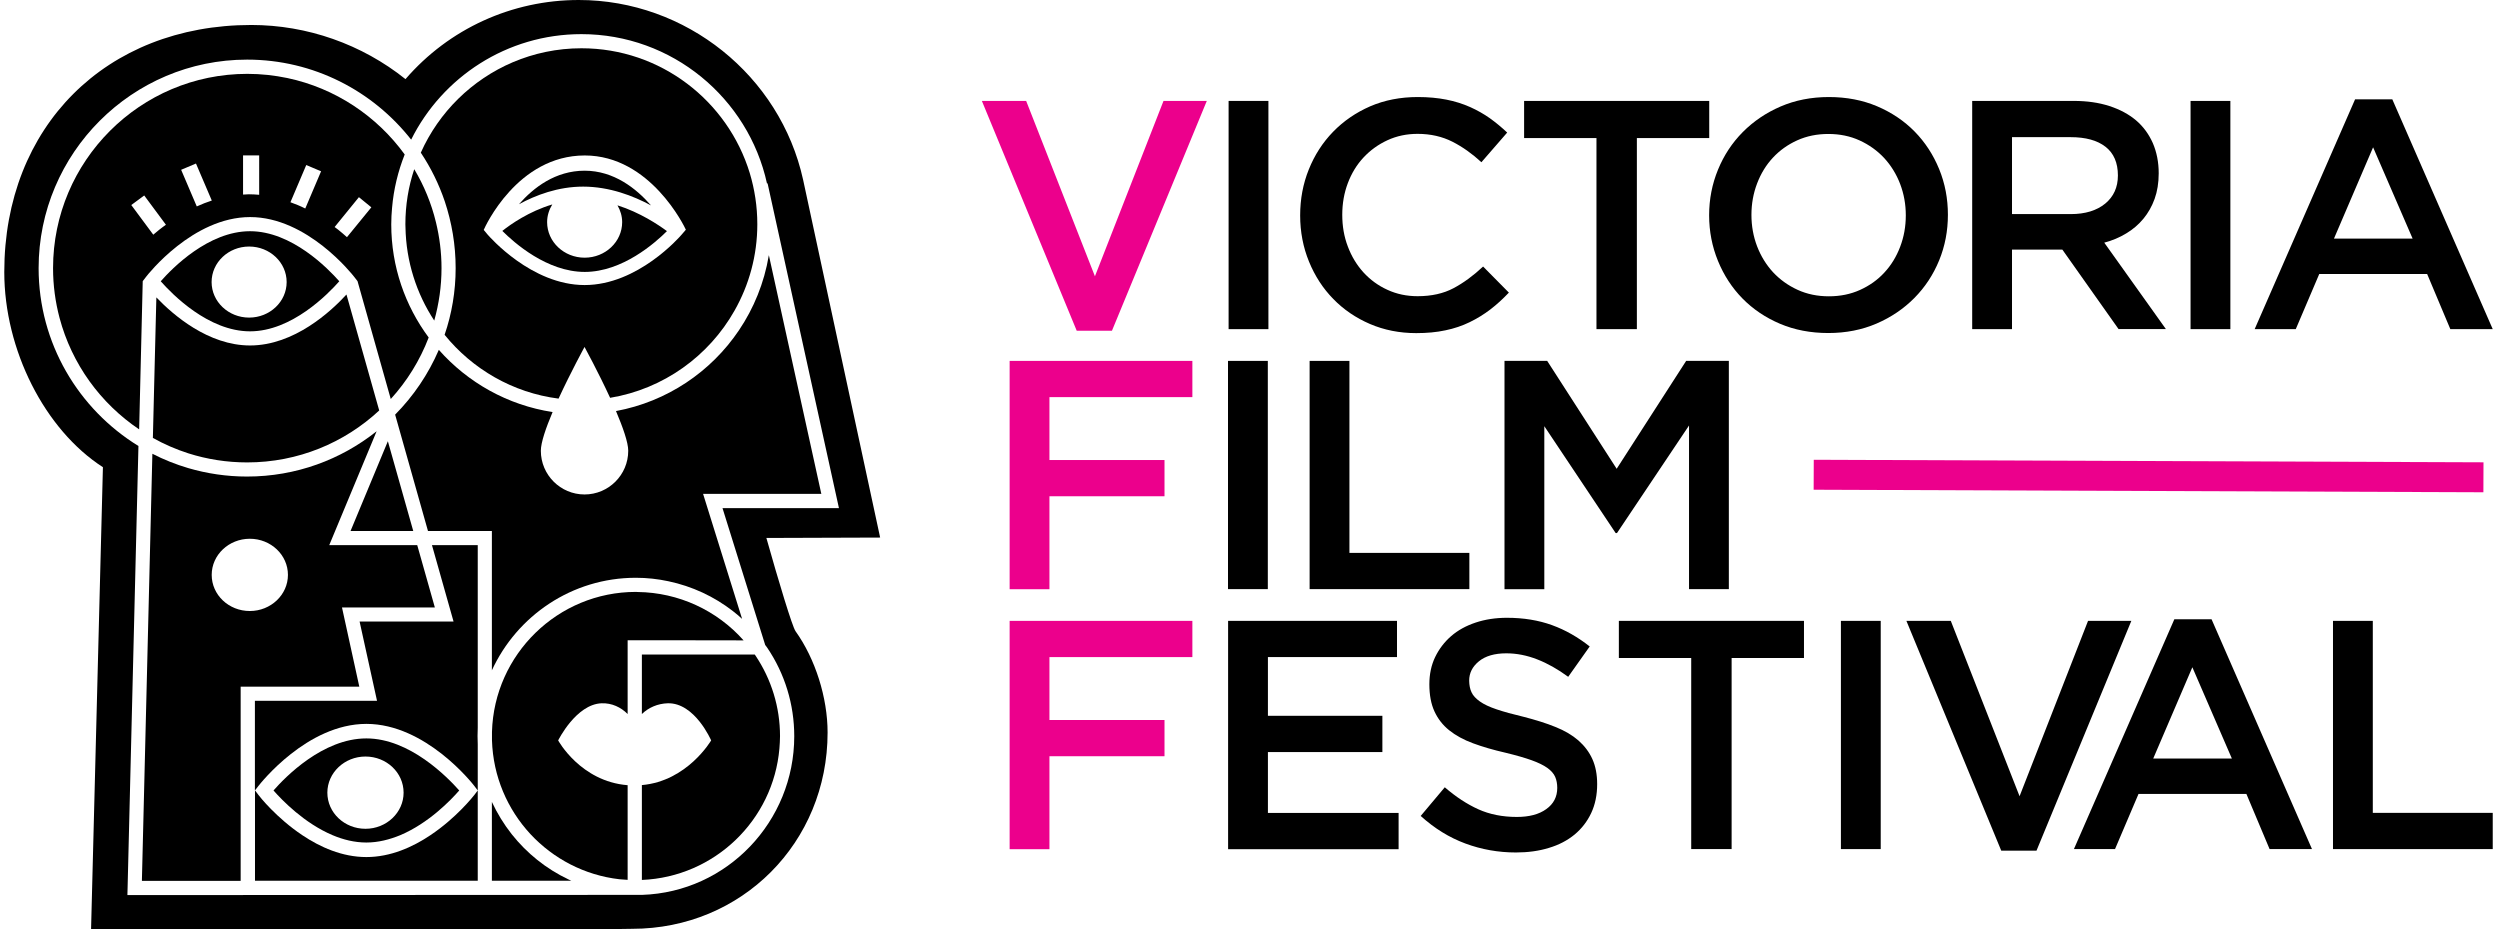 <?xml version="1.0" encoding="utf-8"?>
<!-- Generator: Adobe Illustrator 26.0.1, SVG Export Plug-In . SVG Version: 6.00 Build 0)  -->
<svg version="1.1" id="Layer_1" xmlns="http://www.w3.org/2000/svg" xmlns:xlink="http://www.w3.org/1999/xlink" x="0px" y="0px"
	 viewBox="0 0 251.18 93.35" style="enable-background:new 0 0 251.18 93.35;" xml:space="preserve">
<style type="text/css">
	.st0{fill:#EC008C;}
</style>
<g>
	<g>
		<path class="st0" d="M116.9,10.14h4.35l-9.53,23.09h-3.54l-9.53-23.09h4.45l6.91,17.62L116.9,10.14z"/>
	</g>
	<g>
		<path d="M127.44,10.14v22.93h-4V10.14H127.44z"/>
	</g>
	<g>
		<path d="M149.74,31.09c-0.64,0.49-1.34,0.92-2.08,1.28c-0.74,0.36-1.56,0.64-2.44,0.82c-0.88,0.19-1.86,0.28-2.93,0.28
			c-1.68,0-3.23-0.31-4.65-0.92s-2.65-1.45-3.68-2.51c-1.04-1.06-1.85-2.31-2.44-3.75c-0.59-1.44-0.89-2.99-0.89-4.65
			c0-1.64,0.29-3.18,0.87-4.62c0.58-1.44,1.39-2.7,2.44-3.78c1.05-1.08,2.29-1.93,3.73-2.56c1.44-0.62,3.04-0.93,4.78-0.93
			c1.05,0,2,0.09,2.87,0.26c0.86,0.17,1.65,0.42,2.37,0.74c0.72,0.32,1.39,0.7,2,1.13c0.61,0.44,1.19,0.92,1.74,1.44l-2.59,2.98
			c-0.92-0.85-1.89-1.54-2.91-2.06c-1.03-0.52-2.19-0.79-3.5-0.79c-1.09,0-2.1,0.21-3.03,0.64c-0.93,0.43-1.73,1.01-2.41,1.74
			c-0.68,0.73-1.2,1.59-1.57,2.57c-0.37,0.98-0.56,2.04-0.56,3.18c0,1.14,0.18,2.2,0.56,3.19c0.37,0.99,0.9,1.86,1.57,2.6
			c0.68,0.74,1.48,1.33,2.41,1.75c0.93,0.43,1.94,0.64,3.03,0.64c1.4,0,2.6-0.27,3.6-0.8c1-0.53,2-1.26,2.98-2.18l2.59,2.62
			C150.99,30.04,150.38,30.6,149.74,31.09z"/>
	</g>
	<g>
		<path d="M164.46,33.07h-4.06v-19.2h-7.27v-3.73h18.6v3.73h-7.27V33.07z"/>
	</g>
	<g>
		<path d="M194.83,26.16c-0.59,1.44-1.42,2.7-2.49,3.78c-1.07,1.08-2.34,1.94-3.8,2.57c-1.46,0.63-3.08,0.95-4.85,0.95
			c-1.77,0-3.39-0.31-4.85-0.93c-1.46-0.62-2.72-1.47-3.77-2.54c-1.05-1.07-1.87-2.33-2.46-3.77c-0.59-1.44-0.89-2.97-0.89-4.59
			s0.3-3.14,0.89-4.58c0.59-1.44,1.42-2.7,2.49-3.78c1.07-1.08,2.34-1.94,3.8-2.57c1.46-0.63,3.08-0.95,4.85-0.95
			c1.77,0,3.39,0.31,4.85,0.93c1.46,0.62,2.72,1.47,3.77,2.54s1.87,2.33,2.46,3.77c0.59,1.44,0.88,2.97,0.88,4.59
			C195.71,23.19,195.42,24.72,194.83,26.16z M190.91,18.48c-0.38-0.99-0.92-1.86-1.6-2.6c-0.69-0.74-1.51-1.33-2.47-1.77
			c-0.96-0.44-2.01-0.65-3.14-0.65c-1.14,0-2.18,0.21-3.13,0.64c-0.95,0.43-1.76,1.01-2.44,1.74c-0.68,0.73-1.21,1.59-1.59,2.59
			c-0.38,0.99-0.57,2.05-0.57,3.16c0,1.11,0.19,2.17,0.57,3.16c0.38,0.99,0.92,1.86,1.6,2.6c0.69,0.74,1.51,1.33,2.47,1.77
			c0.96,0.44,2.01,0.65,3.14,0.65c1.14,0,2.18-0.21,3.13-0.64c0.95-0.43,1.76-1,2.44-1.74c0.68-0.73,1.21-1.59,1.59-2.59
			c0.38-0.99,0.57-2.05,0.57-3.16C191.48,20.53,191.29,19.48,190.91,18.48z"/>
	</g>
	<g>
		<path d="M212.86,33.07l-5.65-7.99h-5.06v7.99h-4V10.14h10.22c1.31,0,2.5,0.17,3.55,0.51c1.06,0.34,1.95,0.82,2.69,1.44
			c0.73,0.62,1.29,1.39,1.69,2.29c0.39,0.91,0.59,1.92,0.59,3.03c0,0.96-0.14,1.82-0.41,2.57c-0.27,0.75-0.65,1.42-1.13,2
			c-0.48,0.58-1.05,1.07-1.72,1.47c-0.67,0.41-1.41,0.72-2.21,0.93l6.19,8.68H212.86z M211.55,14.75c-0.83-0.65-2-0.97-3.52-0.97
			h-5.88v7.73h5.91c1.44,0,2.59-0.35,3.45-1.05c0.85-0.7,1.28-1.64,1.28-2.83C212.79,16.36,212.38,15.4,211.55,14.75z"/>
	</g>
	<g>
		<path d="M224.09,10.14v22.93h-4V10.14H224.09z"/>
	</g>
	<g>
		<path d="M250.45,33.07h-4.26l-2.33-5.54h-10.84l-2.36,5.54h-4.13l10.09-23.09h3.74L250.45,33.07z M238.43,14.8l-3.93,9.17h7.9
			L238.43,14.8z"/>
	</g>
	<g>
		<path class="st0" d="M119.8,39.9h-14.36v6.32H117v3.64h-11.56v9.34h-4V36.26h18.36V39.9z"/>
	</g>
	<g>
		<path d="M127.38,36.26v22.93h-4V36.26H127.38z"/>
	</g>
	<g>
		<path d="M131.58,36.26h4v19.29h12.05v3.64h-16.05V36.26z"/>
	</g>
	<g>
		<path d="M162.46,53.56h-0.13l-7.17-10.74v16.38h-4V36.26h4.29l6.98,10.84l6.98-10.84h4.29v22.93h-4V42.75L162.46,53.56z"/>
	</g>
	<g>
		<path class="st0" d="M119.8,66.02h-14.36v6.32H117v3.64h-11.56v9.34h-4V62.38h18.36V66.02z"/>
	</g>
	<g>
		<path d="M140.36,66.02h-12.97v5.9h11.5v3.64h-11.5v6.12h13.13v3.64h-17.13V62.38h16.97V66.02z"/>
	</g>
	<g>
		<path d="M147.85,69.56c0.15,0.33,0.43,0.63,0.84,0.92c0.41,0.29,0.96,0.55,1.68,0.79c0.71,0.24,1.61,0.49,2.71,0.75
			c1.2,0.31,2.27,0.64,3.2,1.02c0.93,0.37,1.7,0.83,2.31,1.36c0.61,0.54,1.08,1.16,1.4,1.87s0.48,1.55,0.48,2.51
			c0,1.09-0.2,2.06-0.6,2.91c-0.4,0.85-0.96,1.57-1.67,2.16c-0.72,0.59-1.57,1.04-2.58,1.34c-1,0.31-2.11,0.46-3.31,0.46
			c-1.77,0-3.46-0.3-5.08-0.9c-1.62-0.6-3.11-1.52-4.49-2.77l2.42-2.88c1.11,0.96,2.24,1.7,3.37,2.21c1.13,0.51,2.42,0.77,3.87,0.77
			c1.24,0,2.23-0.26,2.96-0.79c0.73-0.52,1.1-1.23,1.1-2.13c0-0.41-0.07-0.79-0.21-1.11s-0.41-0.63-0.79-0.9s-0.91-0.53-1.58-0.77
			c-0.67-0.24-1.54-0.49-2.61-0.75c-1.23-0.28-2.32-0.6-3.27-0.95c-0.95-0.35-1.75-0.79-2.4-1.31c-0.65-0.52-1.14-1.16-1.48-1.9
			c-0.34-0.74-0.51-1.65-0.51-2.72c0-1,0.19-1.92,0.58-2.73s0.93-1.52,1.61-2.11c0.68-0.59,1.5-1.04,2.46-1.36
			c0.96-0.32,2.01-0.48,3.14-0.48c1.68,0,3.19,0.25,4.54,0.74s2.6,1.21,3.78,2.14l-2.16,3.05c-1.05-0.77-2.08-1.35-3.11-1.75
			c-1.02-0.4-2.06-0.61-3.11-0.61c-1.18,0-2.1,0.27-2.75,0.8c-0.66,0.54-0.98,1.18-0.98,1.95
			C147.62,68.84,147.69,69.23,147.85,69.56z"/>
	</g>
	<g>
		<path d="M173.98,85.31h-4.06v-19.2h-7.27v-3.73h18.6v3.73h-7.27V85.31z"/>
	</g>
	<g>
		<path d="M188.96,62.38v22.93h-4V62.38H188.96z"/>
	</g>
	<g>
		<path d="M209.79,62.38h4.35l-9.53,23.09h-3.54l-9.53-23.09H196l6.91,17.62L209.79,62.38z"/>
	</g>
	<g>
		<path d="M232.29,85.31h-4.26l-2.33-5.54h-10.84l-2.36,5.54h-4.13l10.09-23.09h3.74L232.29,85.31z M220.27,67.04l-3.93,9.17h7.9
			L220.27,67.04z"/>
	</g>
	<g>
		<path d="M234.4,62.38h4v19.29h12.05v3.64H234.4V62.38z"/>
	</g>
	
		<rect x="214.37" y="14.19" transform="matrix(3.797073e-03 -1 1 3.797073e-03 167.217 263.52)" class="st0" width="3.01" height="67.29"/>
	<g>
		<path d="M34.09,28.26c-1.14-1.29-4.78-5.03-8.97-5.03s-7.83,3.73-8.97,5.03c1.14,1.29,4.78,5.03,8.97,5.03
			S32.95,29.55,34.09,28.26z M25.03,24.77c2.08,0,3.77,1.6,3.77,3.57s-1.69,3.57-3.77,3.57c-2.08,0-3.77-1.6-3.77-3.57
			S22.95,24.77,25.03,24.77z"/>
		<path d="M14.34,28.25l0.33-0.43c0.19-0.25,4.71-6.01,10.46-6.01s10.27,5.77,10.46,6.01l0.34,0.44l-0.01,0.02l0.01,0l3.33,11.81
			c1.63-1.79,2.93-3.88,3.81-6.18c-2.36-3.18-3.76-7.11-3.76-11.37c0-0.56,0.03-1.1,0.08-1.65c0.16-1.88,0.6-3.68,1.27-5.37
			c-2.8-3.86-6.97-6.66-11.79-7.68c-1.3-0.27-2.64-0.42-4.02-0.42c-10.77,0-19.52,8.76-19.52,19.52c0,1.73,0.23,3.4,0.65,4.99
			c1.23,4.64,4.12,8.6,8,11.21l0.13-5.35l0.23-9.54L14.34,28.25z M14.49,19.64l2.18,2.94c-0.23,0.17-0.46,0.33-0.68,0.51
			c-0.21,0.17-0.4,0.33-0.59,0.49l-2.21-2.98L14.49,19.64z M18.2,17.06l1.49-0.63l1.59,3.72c-0.5,0.16-1,0.36-1.51,0.59L18.2,17.06z
			 M26.03,19.57c-0.35-0.03-0.69-0.05-1.03-0.05c-0.19,0-0.39,0.02-0.58,0.03v-3.94h1.62V19.57z M32.26,17.21l-1.59,3.74
			c-0.49-0.25-0.99-0.45-1.49-0.63l1.59-3.74L32.26,17.21z M33.62,22.81l2.44-3l1.25,1.02l-2.45,3c-0.28-0.25-0.57-0.5-0.88-0.75
			C33.87,22.99,33.75,22.91,33.62,22.81z"/>
		<path d="M34.36,61.03h9.33l-1.77-6.26h-8.84l4.76-11.44c-3.58,2.85-8.1,4.55-13.02,4.55c-2.05,0-4.03-0.3-5.91-0.85
			c-1.25-0.37-2.46-0.85-3.6-1.44l-1.05,42.77l0,0.14l9.92,0v-0.14v-4.54V68.99h11.92L34.36,61.03z M28.93,57.76
			c0,2-1.72,3.63-3.83,3.63c-2.12,0-3.83-1.62-3.83-3.63s1.72-3.63,3.83-3.63C27.22,54.13,28.93,55.76,28.93,57.76z"/>
		<path d="M36.81,74.19c-4.38,0-8.16,3.89-9.33,5.23c0.85,0.97,3.09,3.29,5.93,4.49c1.06,0.45,2.21,0.74,3.4,0.74
			c1.19,0,2.34-0.3,3.41-0.74c2.84-1.2,5.07-3.51,5.92-4.49C44.96,78.09,41.17,74.19,36.81,74.19z M32.89,79.64
			c0-2,1.72-3.63,3.83-3.63c2.12,0,3.83,1.62,3.83,3.63c0,2-1.72,3.63-3.83,3.63C34.6,83.27,32.89,81.65,32.89,79.64z"/>
		<path d="M45.57,62.45h-9.44l1.75,7.96H25.61v8.27v0.74l0.29-0.37l0.06-0.08c0.2-0.25,4.89-6.24,10.85-6.24
			c5.96,0,10.66,5.99,10.85,6.24l0.06,0.08L48,79.42v-0.74v-3.9c-0.01-0.27-0.02-0.55-0.02-0.83c0-0.28,0.01-0.55,0.02-0.83V54.77
			h-4.6L45.57,62.45z"/>
		<path d="M47.66,79.87c-0.12,0.15-1.81,2.3-4.41,4.04c-1.79,1.2-4.01,2.2-6.44,2.2c-2.43,0-4.65-1-6.44-2.2
			c-2.6-1.74-4.3-3.89-4.41-4.05l-0.06-0.08l-0.28-0.37v0.74v3.66v4.54v0.14L48,88.49v-0.14v-4.54v-3.65v-0.74l-0.28,0.37
			L47.66,79.87z"/>
		<path d="M45.78,26.94c0,2.34-0.39,4.6-1.11,6.7c2.79,3.44,6.84,5.82,11.45,6.41c1.22-2.65,2.61-5.19,2.61-5.19
			s1.36,2.49,2.57,5.11c5.37-0.89,9.93-4.2,12.51-8.78c1.45-2.56,2.28-5.52,2.28-8.66c0-1.79-0.27-3.51-0.76-5.14
			c-2.21-7.25-8.95-12.54-16.91-12.54c-2.44,0-4.77,0.5-6.89,1.4c-4.11,1.75-7.43,5.01-9.25,9.09c1.01,1.51,1.82,3.16,2.41,4.9
			C45.39,22.35,45.78,24.59,45.78,26.94z M68.91,23.08L68.91,23.08l-0.43,0.5c-0.18,0.21-4.39,5.06-9.74,5.06
			c-5.34,0-9.56-4.86-9.74-5.06L48.6,23.1c0.13-0.31,3.38-7.48,10.15-7.48C65.34,15.62,68.77,22.77,68.91,23.08z"/>
		<polygon points="35.22,53.35 41.52,53.35 38.97,44.33 		"/>
		<path d="M15.71,29.88l-0.23,9.22L15.36,44c1.13,0.63,2.32,1.15,3.57,1.55c1.86,0.59,3.85,0.91,5.9,0.91
			c5.12,0,9.79-1.98,13.27-5.22l-3.29-11.65c-1.54,1.68-5.24,5.12-9.69,5.12C20.92,34.71,17.38,31.63,15.71,29.88z"/>
		<path d="M43.63,32.21c0.47-1.68,0.73-3.44,0.73-5.27c0-1.59-0.2-3.13-0.56-4.61c-0.46-1.9-1.2-3.69-2.18-5.33
			c-0.58,1.74-0.89,3.6-0.89,5.54c0,0.1,0.01,0.2,0.01,0.3C40.8,26.28,41.85,29.5,43.63,32.21z"/>
		<path d="M62.51,22.32c0,1.97-1.69,3.57-3.77,3.57s-3.77-1.6-3.77-3.57c0-0.65,0.2-1.26,0.52-1.78c-2.34,0.7-4.18,1.99-5.02,2.66
			c1.18,1.18,4.48,4.12,8.28,4.12c3.78,0,7.07-2.91,8.26-4.1c-0.87-0.64-2.7-1.87-4.97-2.59C62.33,21.14,62.51,21.71,62.51,22.32z"
			/>
		<path d="M52.14,20.52c1.68-0.91,3.92-1.77,6.45-1.77c2.64,0,5.05,0.93,6.82,1.89c-1.49-1.71-3.74-3.49-6.67-3.49
			C55.81,17.15,53.61,18.84,52.14,20.52z"/>
		<path d="M61.89,41.3c0.69,1.63,1.23,3.15,1.23,3.99c0,2.42-1.97,4.39-4.39,4.39c-2.42,0-4.39-1.97-4.39-4.39
			c0-0.83,0.51-2.3,1.18-3.89c-4.52-0.69-8.53-2.97-11.43-6.25c-1.05,2.44-2.55,4.65-4.39,6.51L43,53.35h6.42v14
			c2.52-5.48,8.05-9.3,14.46-9.3c1.12,0,2.21,0.12,3.28,0.35c2.37,0.5,4.59,1.53,6.49,3.01c0.31,0.24,0.62,0.5,0.91,0.77l-2.76-8.84
			l-1.16-3.72H82.5h0.02l-5.27-23.98c0,0.01-0.01,0.03-0.01,0.04c-0.46,2.74-1.5,5.29-3,7.51C71.43,37.36,67.02,40.35,61.89,41.3z"
			/>
		<path d="M77,54.05l11.43-0.04l-7.74-35.95C78.38,7.59,68.91,0,58.15,0c-6.72,0-13.04,2.89-17.41,7.95
			c-4.39-3.51-9.88-5.44-15.49-5.44c-14.61,0-24.82,10.21-24.82,24.82c0,7.82,4.06,15.84,9.91,19.61L9.15,93.35l53-0.01
			c0,0,0.86-0.02,1.36-0.02c11.01,0,19.64-8.66,19.64-19.72c0-3.5-1.23-7.4-3.22-10.18C79.6,62.96,78.21,58.35,77,54.05z
			 M12.82,89.19l1.09-44.38C7.9,41.12,3.88,34.49,3.88,26.94c0-11.55,9.4-20.95,20.95-20.95c6.68,0,12.64,3.15,16.48,8.04
			c3.13-6.28,9.62-10.6,17.1-10.6c9.12,0,16.77,6.43,18.65,15l0.06-0.01l7.17,32.63h-11.7l4.29,13.75c0.06,0.09,0.13,0.18,0.2,0.27
			c1.78,2.63,2.72,5.71,2.72,8.9c0,8.57-6.75,15.66-15.29,15.94l-51.71,0.02L12.82,89.19z"/>
		<path d="M74.71,64.34c-2.69-3.03-6.54-4.81-10.64-4.86c-0.06,0-0.12-0.01-0.18-0.01c-7.84,0-14.24,6.27-14.46,14.06v0.85
			c0.11,3.64,1.56,6.94,3.87,9.43c2.29,2.46,5.43,4.13,8.94,4.53c0.27,0.03,0.55,0.04,0.82,0.06v-0.01v-4.54v-4.96
			c-4.74-0.38-6.98-4.5-6.98-4.5s1.79-3.63,4.36-3.73c1.03-0.04,1.95,0.4,2.62,1.08v-7.41l5.91,0L74.71,64.34z"/>
		<path d="M51.41,83.81c-0.78-0.99-1.45-2.08-1.99-3.24v3.24v4.54v0.14l7.98,0c-0.1-0.05-0.2-0.09-0.3-0.14
			C54.87,87.29,52.93,85.73,51.41,83.81z"/>
		<path d="M78.31,75.19c0.03-0.41,0.06-0.81,0.06-1.23c0-2.9-0.86-5.7-2.47-8.1c-0.02-0.03-0.05-0.07-0.07-0.1h0h0l-5.42,0l-5.92,0
			v5.98c0.67-0.65,1.59-1.05,2.6-1.08c2.72-0.07,4.36,3.73,4.36,3.73s-2.38,4.09-6.96,4.49v4.93v4.54v0.06
			C71.79,88.11,77.7,82.4,78.31,75.19z"/>
	</g>
</g>
</svg>
